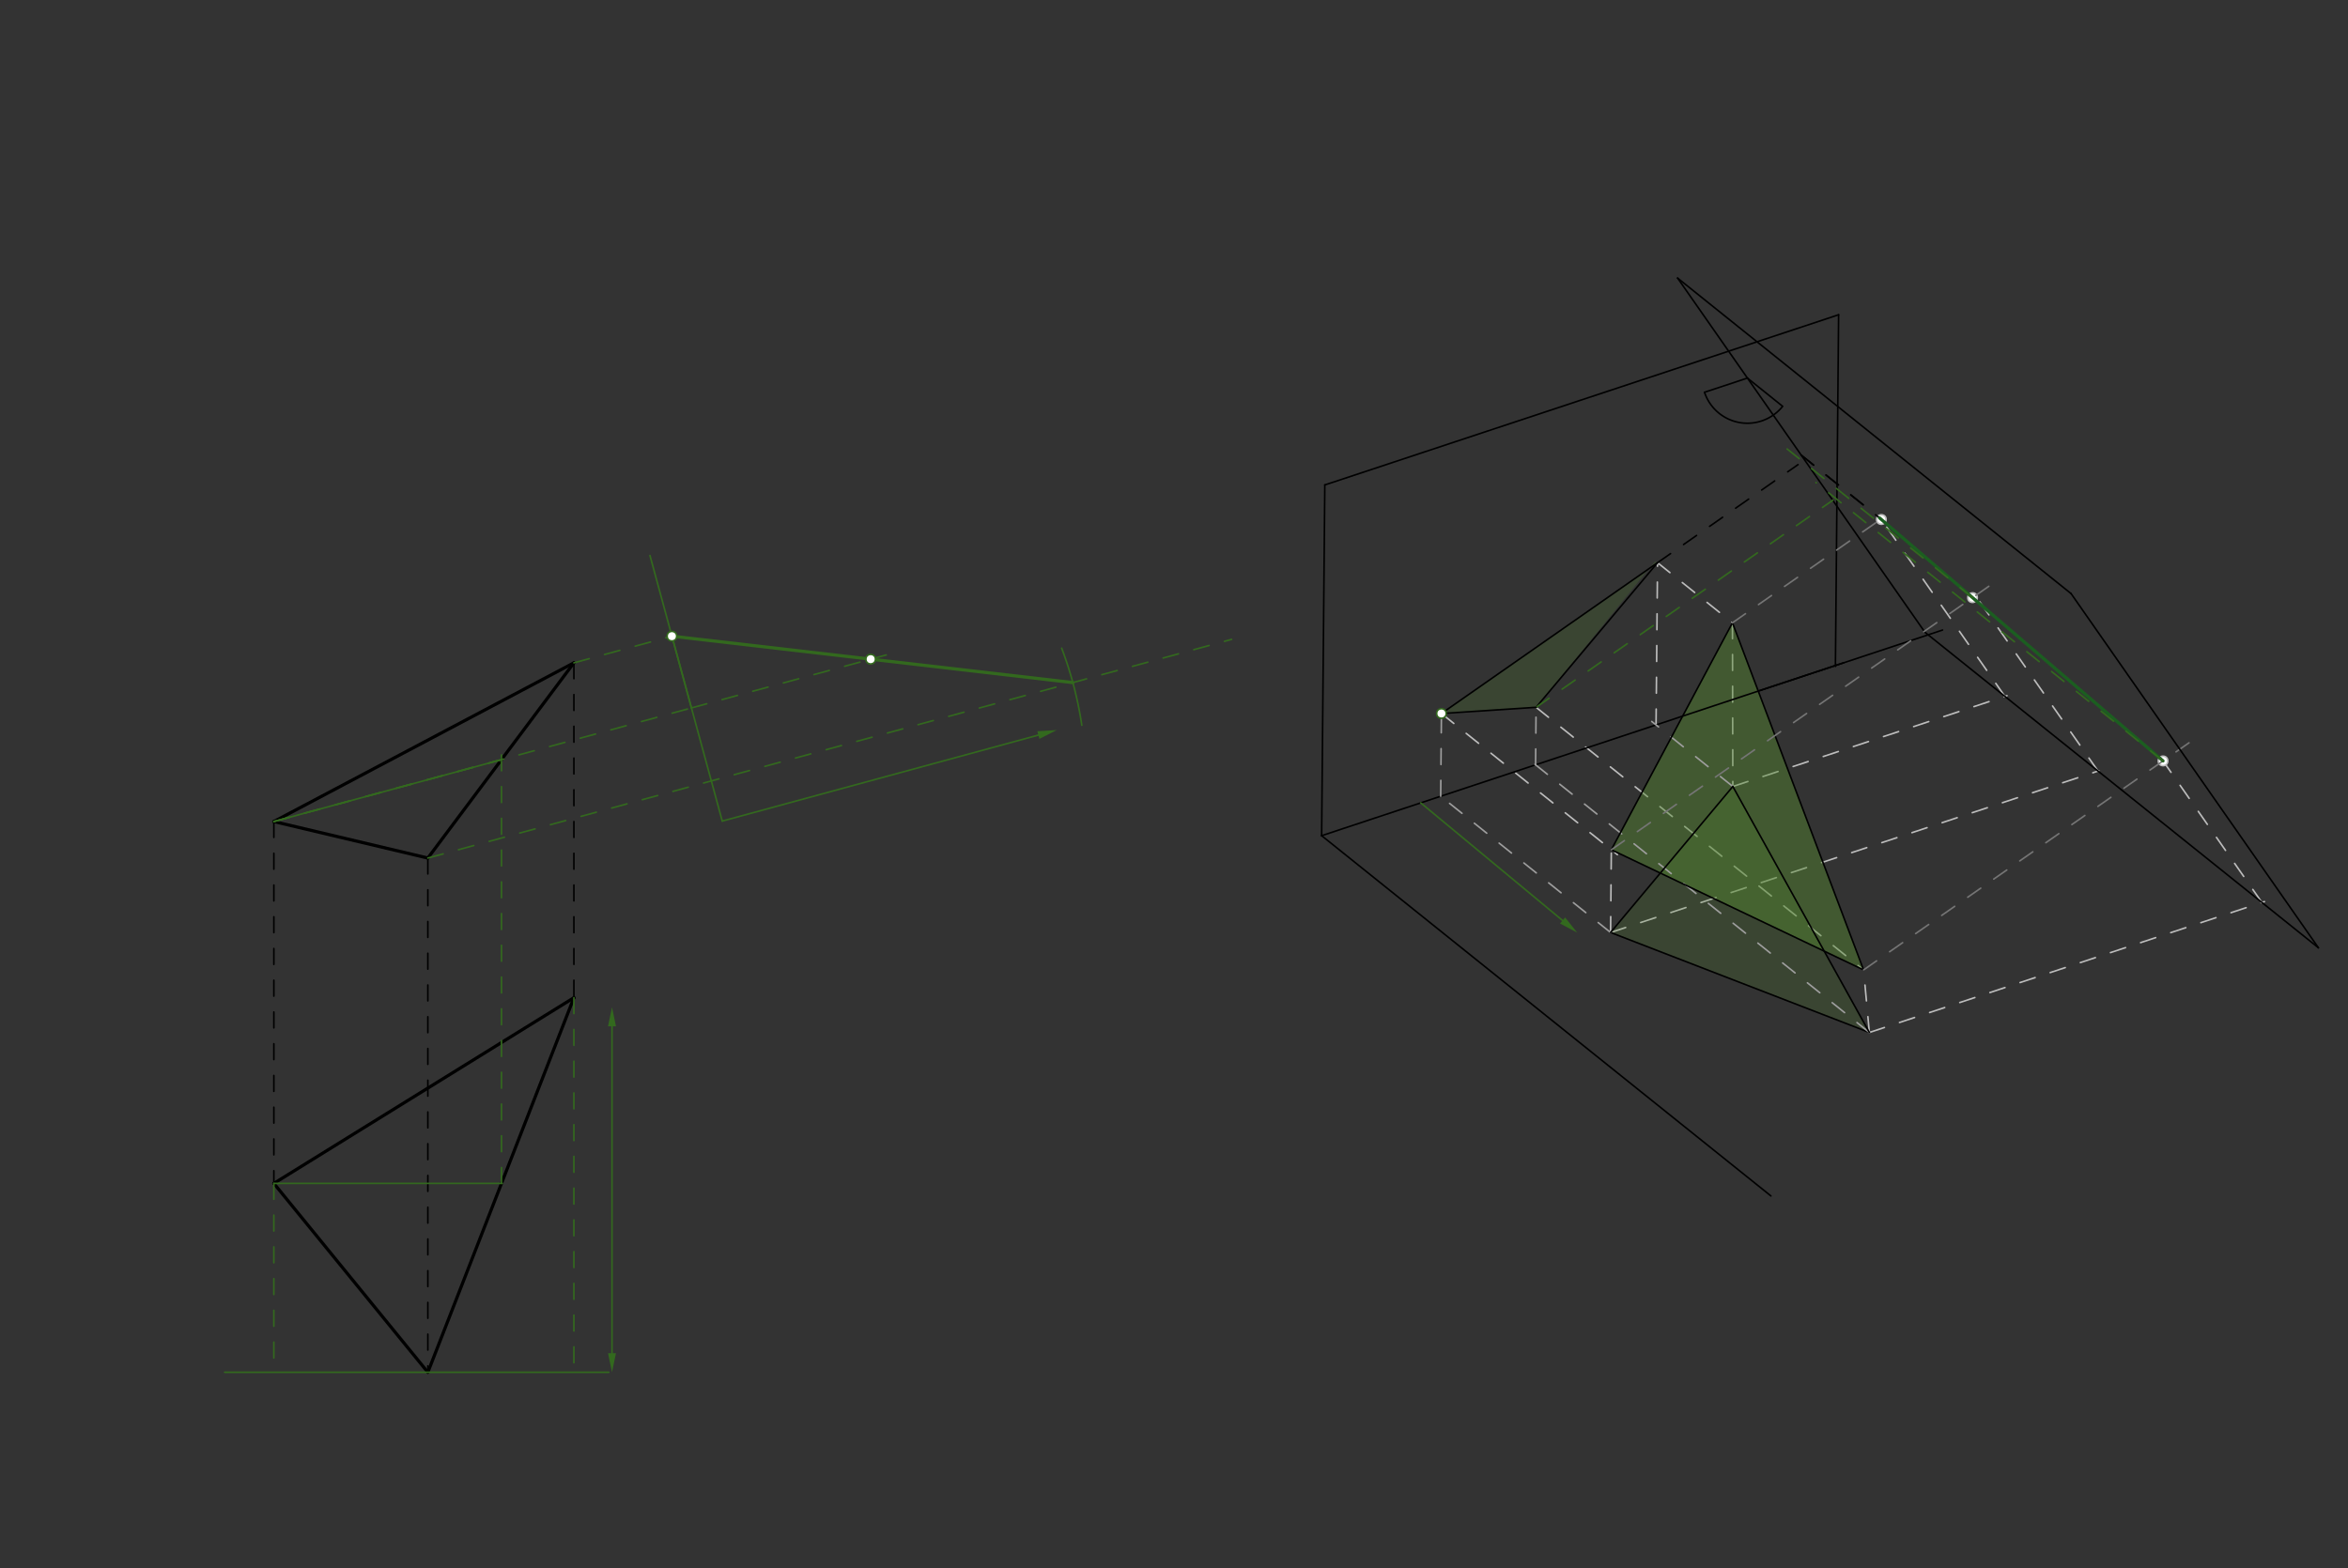 <svg xmlns="http://www.w3.org/2000/svg" class="svg--1it" height="100%" preserveAspectRatio="xMidYMid meet" viewBox="0 0 1479 988" width="100%"><rect x="0" y="0" width="1479" height="988" fill="#333333" stroke="none"/><defs><marker id="marker-arrow" markerHeight="16" markerUnits="userSpaceOnUse" markerWidth="24" orient="auto-start-reverse" refX="24" refY="4" viewBox="0 0 24 8"><path d="M 0 0 L 24 4 L 0 8 z" stroke="inherit"></path></marker></defs><g class="aux-layer--1FB"><g class="element--2qn"><line stroke="#BDBDBD" stroke-dasharray="10" stroke-linecap="round" stroke-width="1" x1="907.953" x2="1018.81" y1="449.569" y2="538.489"></line></g><g class="element--2qn"><line stroke="#BDBDBD" stroke-dasharray="10" stroke-linecap="round" stroke-width="1" x1="967.58" x2="1173.865" y1="445.668" y2="611.133"></line></g><g class="element--2qn"><line stroke="#BDBDBD" stroke-dasharray="10" stroke-linecap="round" stroke-width="1" x1="1177.5" x2="1173.865" y1="650.547" y2="611.133"></line></g><g class="element--2qn"><line stroke="#BDBDBD" stroke-dasharray="10" stroke-linecap="round" stroke-width="1" x1="1014.5" x2="1014.972" y1="587.547" y2="535.411"></line></g><g class="element--2qn"><line stroke="#BDBDBD" stroke-dasharray="10" stroke-linecap="round" stroke-width="1" x1="1044.069" x2="1091.268" y1="354.543" y2="392.402"></line></g><g class="element--2qn"><line stroke="#BDBDBD" stroke-dasharray="10" stroke-linecap="round" stroke-width="1" x1="1043.144" x2="1044.069" y1="456.759" y2="354.543"></line></g><g class="element--2qn"><line stroke="#BDBDBD" stroke-dasharray="10" stroke-linecap="round" stroke-width="1" x1="1091.268" x2="1091.5" y1="392.402" y2="495.547"></line></g><g class="element--2qn"><line stroke="#BDBDBD" stroke-dasharray="10" stroke-linecap="round" stroke-width="1" x1="1091.5" x2="1264.205" y1="495.547" y2="438.329"></line></g><g class="element--2qn"><line stroke="#BDBDBD" stroke-dasharray="10" stroke-linecap="round" stroke-width="1" x1="1014.5" x2="1322.073" y1="587.547" y2="485.646"></line></g><g class="element--2qn"><line stroke="#BDBDBD" stroke-dasharray="10" stroke-linecap="round" stroke-width="1" x1="1177.5" x2="1426.379" y1="650.547" y2="568.092"></line></g><g class="element--2qn"><line stroke="#BDBDBD" stroke-dasharray="10" stroke-linecap="round" stroke-width="1" x1="1262.868" x2="1184.275" y1="438.771" y2="326.196"></line></g><g class="element--2qn"><line stroke="#BDBDBD" stroke-dasharray="10" stroke-linecap="round" stroke-width="1" x1="1321.53" x2="1244.351" y1="485.826" y2="375.275"></line></g><g class="element--2qn"><line stroke="#BDBDBD" stroke-dasharray="10" stroke-linecap="round" stroke-width="1" x1="1424.76" x2="1362.497" y1="568.628" y2="479.444"></line></g><g class="element--2qn"><circle cx="1242.5" cy="376.567" r="3" stroke="#BDBDBD" stroke-width="1" fill="#ffffff"></circle>}</g><g class="element--2qn"><circle cx="1362.497" cy="479.444" r="3" stroke="#BDBDBD" stroke-width="1" fill="#ffffff"></circle>}</g><g class="element--2qn"><circle cx="1185.065" cy="327.326" r="3" stroke="#BDBDBD" stroke-width="1" fill="#ffffff"></circle>}</g></g><g class="main-layer--3Vd"><g class="element--2qn"><g fill="#558B2F" opacity="0.2"><path d="M 1014.5 587.547 L 1091.5 495.547 L 1177.5 650.547 L 1014.5 587.547 Z" stroke="none"></path></g></g><g class="element--2qn"><g fill="#558B2F" opacity="0.2"><path d="M 1014.972 535.411 L 1091.268 392.402 L 1173.865 611.133 L 1019.5 537.641 Z" stroke="none"></path></g></g><g class="element--2qn"><g fill="#558B2F" opacity="0.3"><path d="M 1014.972 535.411 L 1091.268 392.402 L 1173.865 611.133 L 1014.972 535.411 Z" stroke="none"></path></g></g><g class="element--2qn"><g fill="#558B2F" opacity="0.2"><path d="M 1044.069 354.543 L 907.953 449.569 L 967.58 445.668 L 1042.5 353.641 Z" stroke="none"></path></g></g><g class="element--2qn"><line stroke="#000000" stroke-dasharray="none" stroke-linecap="round" stroke-width="1" x1="834.5" x2="832.5" y1="305.547" y2="526.547"></line></g><g class="element--2qn"><line stroke="#000000" stroke-dasharray="none" stroke-linecap="round" stroke-width="1" x1="832.5" x2="1161.5" y1="526.547" y2="417.547"></line></g><g class="element--2qn"><line stroke="#000000" stroke-dasharray="none" stroke-linecap="round" stroke-width="1" x1="834.5" x2="1158.132" y1="305.547" y2="198.325"></line></g><g class="element--2qn"><line stroke="#000000" stroke-dasharray="none" stroke-linecap="round" stroke-width="1" x1="1158.132" x2="1156.127" y1="198.325" y2="419.88"></line></g><g class="element--2qn"><line stroke="#000000" stroke-dasharray="none" stroke-linecap="round" stroke-width="1" x1="832.5" x2="1115.5" y1="526.547" y2="753.547"></line></g><g class="element--2qn"><line stroke="#000000" stroke-dasharray="none" stroke-linecap="round" stroke-width="1" x1="1014.5" x2="1177.5" y1="587.547" y2="650.547"></line></g><g class="element--2qn"><line stroke="#9E9E9E" stroke-dasharray="10" stroke-linecap="round" stroke-width="1" x1="1014.5" x2="906.851" y1="587.547" y2="501.199"></line></g><g class="element--2qn"><line stroke="#9E9E9E" stroke-dasharray="10" stroke-linecap="round" stroke-width="1" x1="1177.5" x2="965.304" y1="650.547" y2="480.34"></line></g><g class="element--2qn"><line stroke="#9E9E9E" stroke-dasharray="10" stroke-linecap="round" stroke-width="1" x1="1091.5" x2="1040.445" y1="495.547" y2="454.595"></line></g><g class="element--2qn"><line stroke="#9E9E9E" stroke-dasharray="10" stroke-linecap="round" stroke-width="1" x1="907.481" x2="907.953" y1="501.705" y2="449.569"></line></g><g class="element--2qn"><line stroke="#9E9E9E" stroke-dasharray="10" stroke-linecap="round" stroke-width="1" x1="967.252" x2="967.58" y1="481.903" y2="445.668"></line></g><g class="element--2qn"><line stroke="#000000" stroke-dasharray="none" stroke-linecap="round" stroke-width="1" x1="1173.865" x2="1014.972" y1="611.133" y2="535.411"></line></g><g class="element--2qn"><line stroke="#000000" stroke-dasharray="none" stroke-linecap="round" stroke-width="1" x1="967.58" x2="1044.069" y1="445.668" y2="354.543"></line></g><g class="element--2qn"><line stroke="#000000" stroke-dasharray="none" stroke-linecap="round" stroke-width="1" x1="1091.268" x2="1014.972" y1="392.402" y2="535.411"></line></g><g class="element--2qn"><line stroke="#000000" stroke-dasharray="none" stroke-linecap="round" stroke-width="1" x1="1091.268" x2="1173.865" y1="392.402" y2="611.133"></line></g><g class="element--2qn"><line stroke="#000000" stroke-dasharray="none" stroke-linecap="round" stroke-width="1" x1="1014.5" x2="1091.5" y1="587.547" y2="495.547"></line></g><g class="element--2qn"><line stroke="#000000" stroke-dasharray="none" stroke-linecap="round" stroke-width="1" x1="1091.5" x2="1177.5" y1="495.547" y2="650.547"></line></g><g class="element--2qn"><line stroke="#000000" stroke-dasharray="none" stroke-linecap="round" stroke-width="1" x1="1056.708" x2="1212.504" y1="175.212" y2="398.373"></line></g><g class="element--2qn"><line stroke="#000000" stroke-dasharray="none" stroke-linecap="round" stroke-width="1" x1="1107.517" x2="1223.609" y1="435.432" y2="396.97"></line></g><g class="element--2qn"><line stroke="#000000" stroke-dasharray="none" stroke-linecap="round" stroke-width="1" x1="1100.761" x2="1073.666" y1="238.183" y2="247.16"></line></g><g class="element--2qn"><line stroke="#000000" stroke-dasharray="none" stroke-linecap="round" stroke-width="1" x1="1100.688" x2="1122.546" y1="238.208" y2="255.741"></line></g><g class="element--2qn"><path d="M 1073.666 247.16 A 28.466 28.466 0 0 0 1122.893 256.019" fill="none" stroke="#000000" stroke-dasharray="none" stroke-linecap="round" stroke-width="1"></path></g><g class="element--2qn"><line stroke="#000000" stroke-dasharray="10" stroke-linecap="round" stroke-width="1" x1="1134.606" x2="1180.156" y1="286.793" y2="323.329"></line></g><g class="element--2qn"><line stroke="#757575" stroke-dasharray="10" stroke-linecap="round" stroke-width="1" x1="1091.268" x2="1183.45" y1="392.402" y2="328.047"></line></g><g class="element--2qn"><line stroke="#000000" stroke-dasharray="10" stroke-linecap="round" stroke-width="1" x1="1134.606" x2="1183.984" y1="286.793" y2="326.399"></line></g><g class="element--2qn"><line stroke="#000000" stroke-dasharray="none" stroke-linecap="round" stroke-width="1" x1="1212.504" x2="1460.365" y1="398.373" y2="597.188"></line></g><g class="element--2qn"><line stroke="#757575" stroke-dasharray="10" stroke-linecap="round" stroke-width="1" x1="1014.972" x2="1257.485" y1="535.411" y2="366.105"></line></g><g class="element--2qn"><line stroke="#757575" stroke-dasharray="10" stroke-linecap="round" stroke-width="1" x1="1173.865" x2="1384.759" y1="611.133" y2="463.902"></line></g><g class="element--2qn"><line stroke="#1B5E20" stroke-dasharray="none" stroke-linecap="round" stroke-width="2" x1="1183.984" x2="1362.497" y1="326.399" y2="479.444"></line></g><g class="element--2qn"><line stroke="#000000" stroke-dasharray="none" stroke-linecap="round" stroke-width="1" x1="1304.57" x2="1460.365" y1="374.026" y2="597.188"></line></g><g class="element--2qn"><line stroke="#000000" stroke-dasharray="none" stroke-linecap="round" stroke-width="1" x1="1304.57" x2="1056.708" y1="374.026" y2="175.212"></line></g><g class="element--2qn"><line stroke="#000000" stroke-dasharray="none" stroke-linecap="round" stroke-width="2" x1="361.5" x2="172.5" y1="417.641" y2="517.641"></line></g><g class="element--2qn"><line stroke="#000000" stroke-dasharray="none" stroke-linecap="round" stroke-width="2" x1="172.5" x2="269.5" y1="517.641" y2="540.641"></line></g><g class="element--2qn"><line stroke="#000000" stroke-dasharray="none" stroke-linecap="round" stroke-width="2" x1="269.5" x2="361.5" y1="540.641" y2="417.641"></line></g><g class="element--2qn"><line stroke="#000000" stroke-dasharray="10" stroke-linecap="round" stroke-width="1" x1="172.5" x2="172.5" y1="517.641" y2="745.641"></line></g><g class="element--2qn"><line stroke="#000000" stroke-dasharray="10" stroke-linecap="round" stroke-width="1" x1="269.5" x2="269.5" y1="540.641" y2="864.641"></line></g><g class="element--2qn"><line stroke="#000000" stroke-dasharray="10" stroke-linecap="round" stroke-width="1" x1="361.5" x2="361.5" y1="417.641" y2="628.641"></line></g><g class="element--2qn"><line stroke="#000000" stroke-dasharray="none" stroke-linecap="round" stroke-width="2" x1="172.5" x2="361.5" y1="745.641" y2="628.641"></line></g><g class="element--2qn"><line stroke="#000000" stroke-dasharray="none" stroke-linecap="round" stroke-width="2" x1="361.5" x2="269.5" y1="628.641" y2="864.641"></line></g><g class="element--2qn"><line stroke="#000000" stroke-dasharray="none" stroke-linecap="round" stroke-width="2" x1="269.5" x2="172.5" y1="864.641" y2="745.641"></line></g><g class="element--2qn"><line stroke="#33691E" stroke-dasharray="10" stroke-linecap="round" stroke-width="1" x1="1362.497" x2="1143.854" y1="479.444" y2="304.065"></line></g><g class="element--2qn"><line stroke="#33691E" stroke-dasharray="10" stroke-linecap="round" stroke-width="1" x1="1242.5" x2="1125.687" y1="376.567" y2="282.869"></line></g><g class="element--2qn"><line stroke="#33691E" stroke-dasharray="10" stroke-linecap="round" stroke-width="1" x1="967.58" x2="1154.446" y1="445.668" y2="315.211"></line></g><g class="element--2qn"><line stroke="#000000" stroke-dasharray="10" stroke-linecap="round" stroke-width="1" x1="1044.069" x2="1132.584" y1="354.543" y2="292.748"></line></g><g class="element--2qn"><line stroke="#000000" stroke-dasharray="none" stroke-linecap="round" stroke-width="1" x1="1044.069" x2="907.953" y1="354.543" y2="449.569"></line></g><g class="element--2qn"><line stroke="#000000" stroke-dasharray="none" stroke-linecap="round" stroke-width="1" x1="907.953" x2="967.58" y1="449.569" y2="445.668"></line></g><g class="element--2qn"><line stroke="#33691E" stroke-dasharray="none" stroke-linecap="round" stroke-width="1" x1="172.5" x2="316.366" y1="745.641" y2="745.641"></line></g><g class="element--2qn"><line stroke="#33691E" stroke-dasharray="10" stroke-linecap="round" stroke-width="1" x1="315.89" x2="315.89" y1="745.641" y2="471.022"></line></g><g class="element--2qn"><line stroke="#33691E" stroke-dasharray="none" stroke-linecap="round" stroke-width="1" x1="315.89" x2="172.5" y1="478.619" y2="517.641"></line></g><g class="element--2qn"><line stroke="#33691E" stroke-dasharray="10" stroke-linecap="round" stroke-width="1" x1="172.5" x2="315.89" y1="517.641" y2="478.619"></line></g><g class="element--2qn"><line stroke="#33691E" stroke-dasharray="10" stroke-linecap="round" stroke-width="1" x1="172.5" x2="435.542" y1="517.641" y2="446.058"></line></g><g class="element--2qn"><line stroke="#33691E" stroke-dasharray="none" stroke-linecap="round" stroke-width="1" x1="435.542" x2="409.408" y1="446.058" y2="350.024"></line></g><g class="element--2qn"><line stroke="#33691E" stroke-dasharray="10" stroke-linecap="round" stroke-width="1" x1="361.5" x2="423.237" y1="417.641" y2="400.84"></line></g><g class="element--2qn"><line stroke="#33691E" stroke-dasharray="10" stroke-linecap="round" stroke-width="1" x1="269.5" x2="775.779" y1="540.641" y2="402.865"></line></g><g class="element--2qn"><line stroke="#33691E" stroke-dasharray="none" stroke-linecap="round" stroke-width="1" x1="894.908" x2="984.263" y1="505.871" y2="579.98"></line><path d="M993.5,587.641 l12,2.5 l0,-5 z" fill="#33691E" stroke="#33691E" stroke-width="0" transform="rotate(219.671, 993.5, 587.641)"></path></g><g class="element--2qn"><line stroke="#33691E" stroke-dasharray="10" stroke-linecap="round" stroke-width="1" x1="361.5" x2="361.5" y1="628.641" y2="864.641"></line></g><g class="element--2qn"><line stroke="#33691E" stroke-dasharray="none" stroke-linecap="round" stroke-width="1" x1="383.5" x2="141.5" y1="864.641" y2="864.641"></line></g><g class="element--2qn"><line stroke="#33691E" stroke-dasharray="10" stroke-linecap="round" stroke-width="1" x1="172.5" x2="172.5" y1="745.641" y2="864.641"></line></g><g class="element--2qn"><line stroke="#33691E" stroke-dasharray="none" stroke-linecap="round" stroke-width="1" x1="385.5" x2="385.5" y1="646.641" y2="852.641"></line><path d="M385.5,634.641 l12,2.5 l0,-5 z" fill="#33691E" stroke="#33691E" stroke-width="0" transform="rotate(90, 385.5, 634.641)"></path><path d="M385.5,864.641 l12,2.5 l0,-5 z" fill="#33691E" stroke="#33691E" stroke-width="0" transform="rotate(270, 385.5, 864.641)"></path></g><g class="element--2qn"><line stroke="#33691E" stroke-dasharray="none" stroke-linecap="round" stroke-width="1" x1="423.237" x2="454.942" y1="400.84" y2="517.345"></line></g><g class="element--2qn"><path d="M 668.744 408.418 A 236.001 236.001 0 0 1 681.434 456.946" fill="none" stroke="#33691E" stroke-dasharray="none" stroke-linecap="round" stroke-width="1"></path></g><g class="element--2qn"><line stroke="#33691E" stroke-dasharray="none" stroke-linecap="round" stroke-width="1" x1="454.942" x2="654.071" y1="517.345" y2="463.155"></line><path d="M665.65,460.004 l12,2.5 l0,-5 z" fill="#33691E" stroke="#33691E" stroke-width="0" transform="rotate(164.777, 665.65, 460.004)"></path></g><g class="element--2qn"><line stroke="#33691E" stroke-dasharray="none" stroke-linecap="round" stroke-width="2" x1="423.237" x2="675.778" y1="400.84" y2="430.079"></line></g><g class="element--2qn"><line stroke="#33691E" stroke-dasharray="10" stroke-linecap="round" stroke-width="1" x1="435.542" x2="558.215" y1="446.058" y2="412.675"></line></g><g class="element--2qn"><circle cx="907.953" cy="449.569" r="3" stroke="#33691E" stroke-width="1" fill="#ffffff"></circle>}</g><g class="element--2qn"><circle cx="423.237" cy="400.84" r="3" stroke="#33691E" stroke-width="1" fill="#ffffff"></circle>}</g><g class="element--2qn"><circle cx="548.437" cy="415.336" r="3" stroke="#33691E" stroke-width="1" fill="#ffffff"></circle>}</g></g><g class="snaps-layer--2PT"></g><g class="temp-layer--rAP"></g></svg>